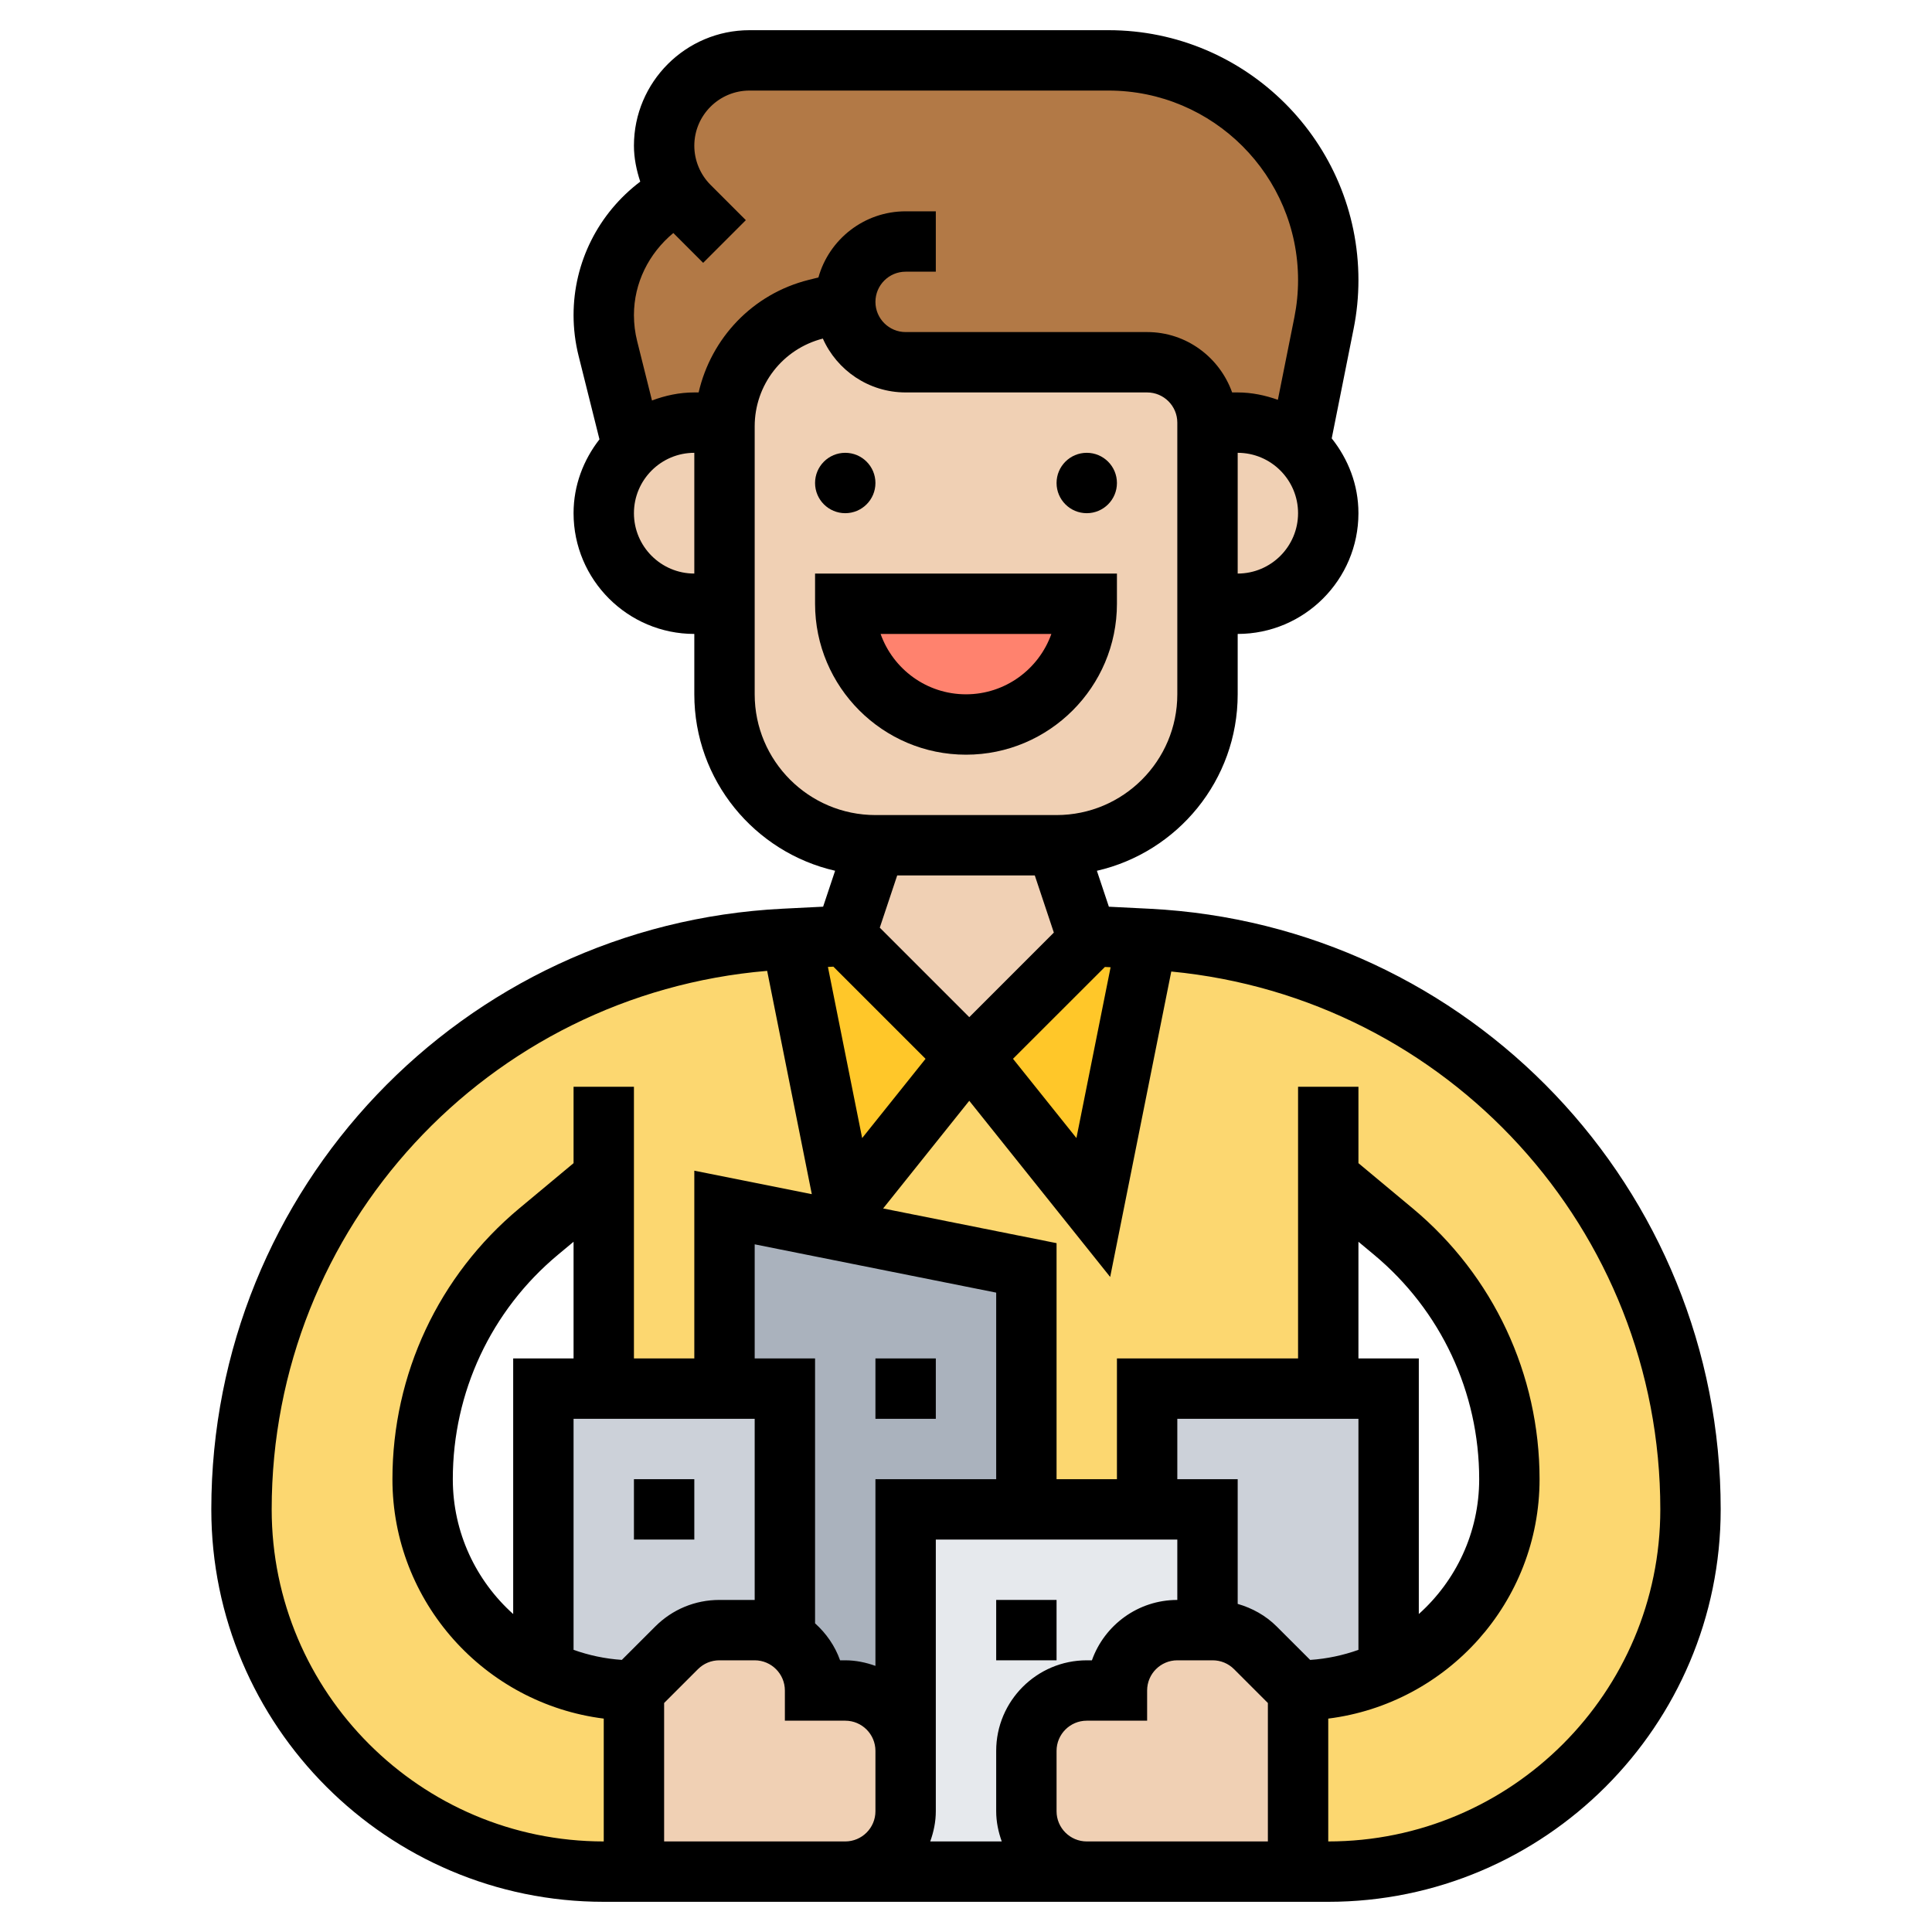 <svg id="Layer_5" enable-background="new 0 0 64 64" height="512" viewBox="0 0 64 64" width="512" xmlns="http://www.w3.org/2000/svg"><g><g><g><path d="m28 10-.97.24c-1.74.44-2.97 1.98-3.03 3.76h-1c-.8 0-1.52.31-2.05.81l-.81-3.27c-.09-.36-.14-.73-.14-1.1 0-1.52.76-2.95 2.03-3.79l.42-.29c-.29-.45-.45-.98-.45-1.53 0-.78.32-1.49.83-2s1.22-.83 2-.83h11.89c4.02 0 7.28 3.26 7.28 7.28 0 .48-.05.96-.14 1.43l-.82 4.09c-.53-.49-1.25-.8-2.04-.8h-1c0-1.1-.9-2-2-2h-8c-1.1 0-2-.9-2-2z" fill="#b27946"/></g><g><path d="m38.02 31.1h-.02l-1.78 8.9-4-5h-.22l-4 5-1.78-8.91-.24.01c-10.07.5-17.98 8.82-17.98 18.9 0 3.32 1.34 6.32 3.51 8.49s5.17 3.51 8.49 3.51h1v-6c-1.08 0-2.09-.24-3-.68-.73-.34-1.39-.81-1.95-1.37-1.27-1.27-2.05-3.01-2.05-4.95 0-1.58.35-3.13 1.01-4.53.65-1.4 1.61-2.65 2.83-3.67l2.16-1.8v7h4v-6l3.85.77 6.15 1.23v8h4v-4h6v-7l2.16 1.8c1.22 1.02 2.18 2.27 2.83 3.67.66 1.4 1.01 2.95 1.01 4.53 0 1.94-.78 3.68-2.05 4.95-.56.56-1.22 1.03-1.95 1.37-.91.44-1.92.68-3 .68v6h1c3.32 0 6.32-1.34 8.49-3.51s3.51-5.17 3.51-8.49c0-10.08-7.91-18.4-17.98-18.9z" fill="#fcd770"/></g><g><path d="m38 31.1-1.78 8.9-4-5 3.99-3.99z" fill="#ffc729"/></g><g><path d="m32 35-4 5-1.78-8.91 1.78-.09z" fill="#ffc729"/></g><g><path d="m34 42v8h-4v8c0-1.1-.9-2-2-2h-1c0-.55-.22-1.05-.59-1.41-.12-.13-.26-.23-.41-.32v-8.27h-2v-6l3.85.77z" fill="#aab2bd"/></g><g><path d="m18 55.32v-9.32h2 4 2v8.27c-.29-.17-.64-.27-1-.27h-1.17c-.53 0-1.04.21-1.42.59l-1.41 1.41c-1.08 0-2.09-.24-3-.68z" fill="#ccd1d9"/></g><g><path d="m46 46v9.32c-.91.44-1.92.68-3 .68l-1.41-1.41c-.38-.38-.89-.59-1.42-.59h-.17v-4h-2v-4h6z" fill="#ccd1d9"/></g><g><path d="m36 56c-1.1 0-2 .9-2 2v2c0 1.1.9 2 2 2h-8c1.1 0 2-.9 2-2v-1-1-8h4 4 2v4h-1c-.55 0-1.05.22-1.41.59-.37.36-.59.86-.59 1.41z" fill="#e6e9ed"/></g><g><path d="m43 56v6h-5-2c-1.1 0-2-.9-2-2v-2c0-1.1.9-2 2-2h1c0-.55.22-1.05.59-1.41.36-.37.86-.59 1.41-.59h1 .17c.53 0 1.04.21 1.42.59z" fill="#f0d0b4"/></g><g><path d="m28 56c1.1 0 2 .9 2 2v1 1c0 1.1-.9 2-2 2h-2-5v-6l1.41-1.41c.38-.38.89-.59 1.42-.59h1.17c.36 0 .71.1 1 .27.15.09.29.19.41.32.37.36.59.86.59 1.41z" fill="#f0d0b4"/></g><g><path d="m43.04 14.8c.59.55.96 1.33.96 2.2 0 .83-.34 1.58-.88 2.12s-1.29.88-2.12.88h-1v-6h1c.79 0 1.51.31 2.04.8z" fill="#f0d0b4"/></g><g><path d="m36.21 31.01-3.99 3.99h-.22l-4-4 1-3h6l1 3z" fill="#f0d0b4"/></g><g><path d="m24 14c.06-1.78 1.29-3.32 3.03-3.76l.97-.24c0 1.1.9 2 2 2h8c1.1 0 2 .9 2 2v6 3c0 2.76-2.24 5-5 5h-6c-2.76 0-5-2.24-5-5v-3-5.88c0-.04 0-.08 0-.12z" fill="#f0d0b4"/></g><g><path d="m24 14v.12 5.88h-1c-.83 0-1.58-.34-2.12-.88s-.88-1.29-.88-2.12c0-.86.36-1.64.95-2.19.53-.5 1.25-.81 2.05-.81z" fill="#f0d0b4"/></g><g><path d="m28 20h8c0 2.21-1.79 4-4 4-1.1 0-2.1-.45-2.83-1.17-.72-.73-1.17-1.73-1.17-2.83z" fill="#ff826e"/></g></g><g><path d="m38.073 30.103-1.34-.067-.397-1.19c2.667-.611 4.664-2.997 4.664-5.846v-2c2.206 0 4-1.794 4-4 0-.94-.34-1.794-.885-2.478l.723-3.619c.108-.534.162-1.08.162-1.624 0-4.565-3.714-8.279-8.279-8.279h-11.892c-2.112 0-3.829 1.718-3.829 3.827 0 .407.083.806.209 1.19-1.384 1.047-2.209 2.671-2.209 4.422 0 .453.056.906.166 1.347l.692 2.768c-.529.679-.858 1.521-.858 2.446 0 2.206 1.794 4 4 4v2c0 2.849 1.997 5.235 4.664 5.845l-.397 1.19-1.34.067c-10.613.531-18.927 9.271-18.927 19.898 0 7.168 5.832 13 13 13h6 2 8 2 6c7.168 0 13-5.832 13-13 0-10.627-8.314-19.367-18.927-19.897zm-5.964 3.592-2.965-2.965.577-1.73h4.558l.631 1.893zm12.891 7.44.519.432c2.212 1.844 3.481 4.553 3.481 7.433 0 1.773-.774 3.367-2 4.467v-8.467h-2zm0 5.865v7.654c-.506.179-1.042.296-1.599.333l-1.108-1.107c-.364-.364-.811-.61-1.293-.749v-4.131h-2v-2zm-6 4v2c-1.304 0-2.416.836-2.829 2h-.171c-1.654 0-3 1.346-3 3v2c0 .352.072.686.184 1h-2.369c.113-.314.185-.648.185-1v-1-1-7zm-6-2h-4v6.184c-.314-.112-.648-.184-1-.184h-.171c-.169-.477-.46-.893-.829-1.225v-8.775h-2v-3.78l8 1.6zm-11.293 4.879-1.108 1.107c-.558-.037-1.093-.153-1.599-.333v-7.653h6v6h-1.171c-.802 0-1.556.313-2.122.879zm-2.707-8.879h-2v8.467c-1.226-1.099-2-2.694-2-4.467 0-2.88 1.269-5.589 3.481-7.433l.519-.432zm9.56-7.3-1.134-5.669.181-.009 3.053 3.053zm8.041-5.668.189.009-1.132 5.658-2.101-2.625zm4.399-13.032v-4c1.103 0 2 .897 2 2s-.897 2-2 2zm-20-2c0-1.103.897-2 2-2v4c-1.103 0-2-.897-2-2zm2.143-4h-.143c-.495 0-.964.102-1.402.267l-.491-1.965c-.071-.282-.107-.573-.107-.863 0-1.067.494-2.047 1.305-2.72l.988.988 1.414-1.414-1.172-1.172c-.34-.341-.535-.811-.535-1.293 0-1.008.82-1.828 1.829-1.828h11.892c3.462 0 6.279 2.816 6.279 6.279 0 .412-.041.826-.122 1.231l-.547 2.734c-.418-.148-.862-.244-1.331-.244h-.184c-.414-1.161-1.514-2-2.816-2h-8c-.551 0-1-.448-1-1s.449-1 1-1h1v-2h-1c-1.374 0-2.536.929-2.889 2.191l-.324.081c-1.855.464-3.229 1.928-3.644 3.728zm1.857 10v-8.877c0-1.374.928-2.567 2.258-2.907.467 1.05 1.52 1.784 2.742 1.784h8c.551 0 1 .448 1 1v9c0 2.206-1.794 4-4 4h-6c-2.206 0-4-1.794-4-4zm-16 27c0-9.352 7.163-17.06 16.413-17.839l1.479 7.397-3.892-.778v6.22h-2v-9h-2v2.531l-1.799 1.499c-2.67 2.226-4.201 5.494-4.201 8.97 0 4.072 3.06 7.436 7 7.931v4.069c-6.065 0-11-4.935-11-11zm17 11h-4v-4.586l1.121-1.121c.189-.189.441-.293.708-.293h1.171c.551 0 1 .448 1 1v1h2c.551 0 1 .448 1 1v1 1c0 .552-.449 1-1 1zm10 0c-.551 0-1-.448-1-1v-2c0-.552.449-1 1-1h2v-1c0-.552.449-1 1-1h1.171c.267 0 .519.104.708.293l1.121 1.121v4.586h-4zm8 0v-4.069c3.94-.495 7-3.859 7-7.931 0-3.476-1.531-6.744-4.201-8.97l-1.799-1.499v-2.531h-2v9h-6v4h-2v-7.819l-5.745-1.149 2.853-3.567 4.668 5.836 2.024-10.118c9.146.878 16.2 8.537 16.2 17.817 0 6.065-4.935 11-11 11z"/><path d="m37 20v-1h-10v1c0 2.757 2.243 5 5 5s5-2.243 5-5zm-7.829 1h5.657c-.413 1.164-1.525 2-2.829 2s-2.415-.836-2.828-2z"/><circle cx="36" cy="16" r="1"/><circle cx="28" cy="16" r="1"/><path d="m21 49h2v2h-2z"/><path d="m29 45h2v2h-2z"/><path d="m33 53h2v2h-2z"/></g></g></svg>